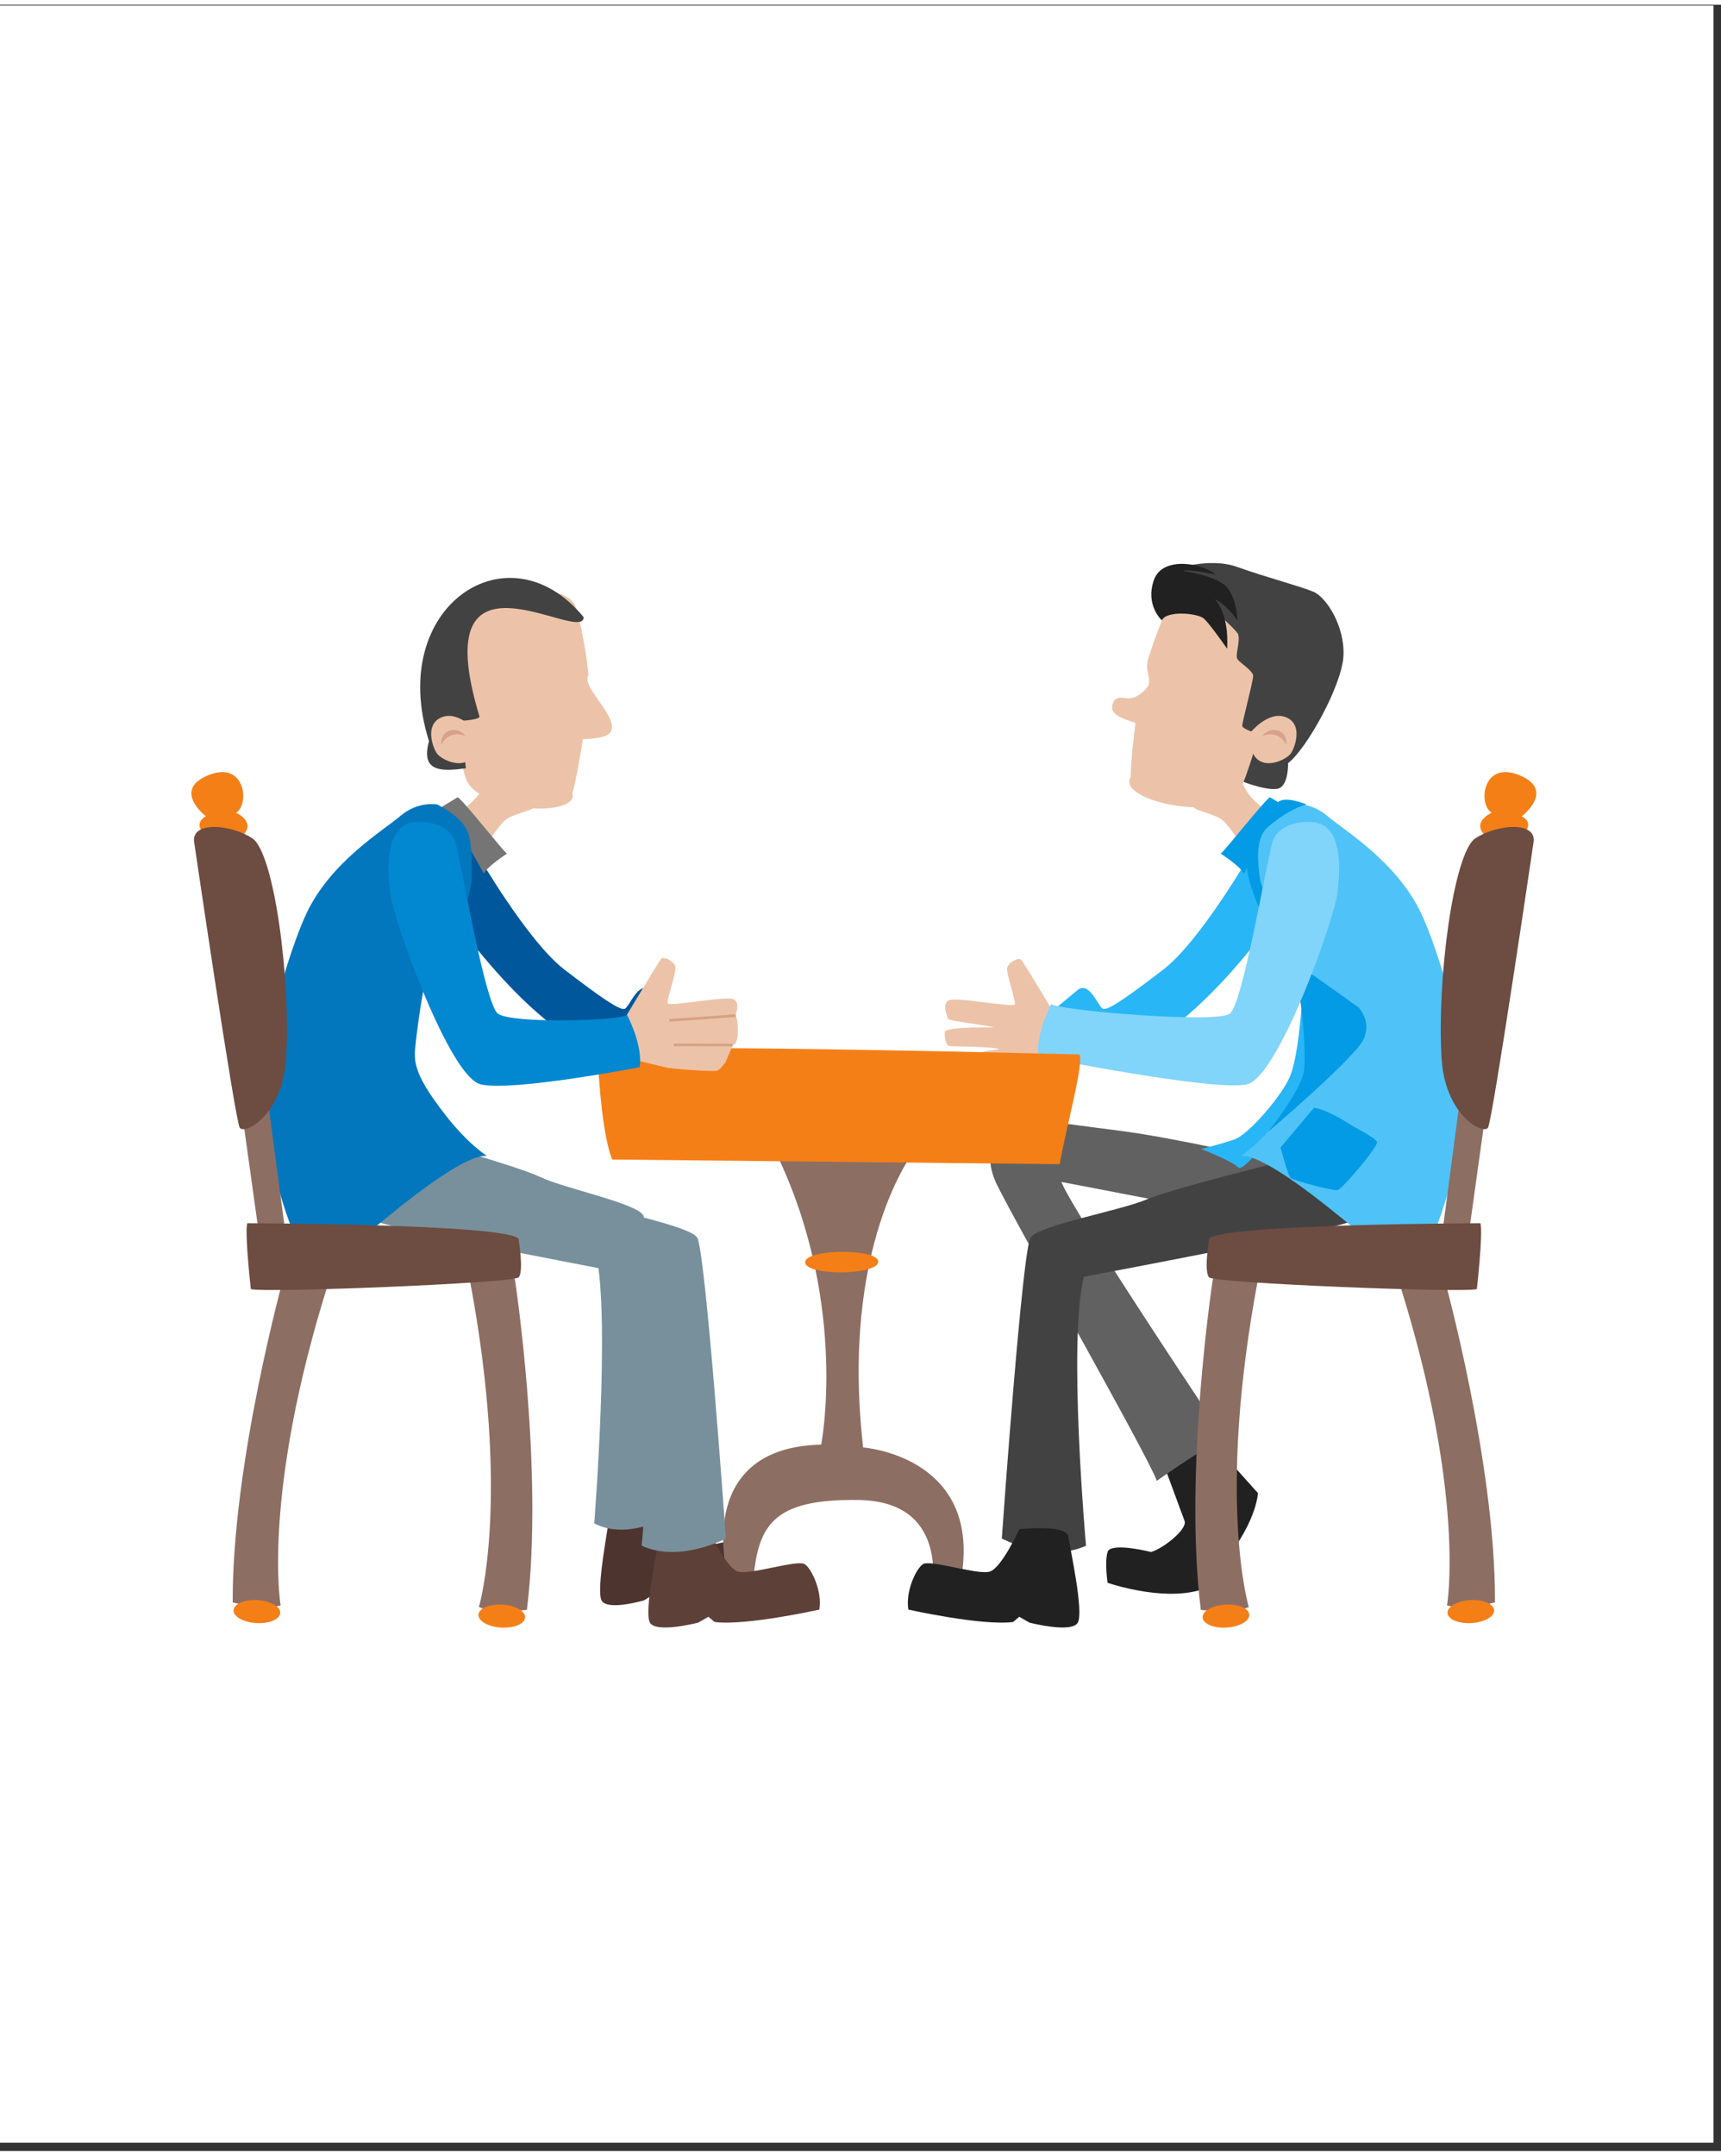 <svg xmlns="http://www.w3.org/2000/svg" xmlns:xlink="http://www.w3.org/1999/xlink" width="226" zoomAndPan="magnify" viewBox="0 0 170.25 212.25" height="283" preserveAspectRatio="xMidYMid meet" version="1.0"><rect x="0" y="0" width="170.25" height="212.25" fill="#333333" stroke="none"/><defs><clipPath id="bea9af1875"><path d="M 0 0.094 L 169.504 0.094 L 169.504 211.41 L 0 211.41 Z M 0 0.094 " clip-rule="nonzero"/></clipPath><clipPath id="98da4a220d"><path d="M 146.336 75.859 L 151.98 75.859 L 151.98 83.465 L 146.336 83.465 Z M 146.336 75.859 " clip-rule="nonzero"/></clipPath><clipPath id="1ad6ef769f"><path d="M 143 157 L 148 157 L 148 160.504 L 143 160.504 Z M 143 157 " clip-rule="nonzero"/></clipPath><clipPath id="205ce7c545"><path d="M 118.906 158.078 L 123.598 158.078 L 123.598 160.5 L 118.906 160.5 Z M 118.906 158.078 " clip-rule="nonzero"/></clipPath><clipPath id="1e2dcbb674"><path d="M 64.047 150.473 L 81.371 150.473 L 81.371 160.5 L 64.047 160.5 Z M 64.047 150.473 " clip-rule="nonzero"/></clipPath><clipPath id="0c3086eb26"><path d="M 23 157 L 28 157 L 28 160.504 L 23 160.504 Z M 23 157 " clip-rule="nonzero"/></clipPath><clipPath id="376a6c3324"><path d="M 47.082 158.078 L 52 158.078 L 52 160.5 L 47.082 160.5 Z M 47.082 158.078 " clip-rule="nonzero"/></clipPath><clipPath id="b08b5ef11d"><path d="M 89.672 150.473 L 106.996 150.473 L 106.996 160.5 L 89.672 160.5 Z M 89.672 150.473 " clip-rule="nonzero"/></clipPath></defs><g clip-path="url(#bea9af1875)"><path fill="#ffffff" d="M 0 0.094 L 170.25 0.094 L 170.25 219.625 L 0 219.625 Z M 0 0.094 " fill-opacity="1" fill-rule="nonzero"/><path fill="#ffffff" d="M 0 0.094 L 169.504 0.094 L 169.504 211.41 L 0 211.41 Z M 0 0.094 " fill-opacity="1" fill-rule="nonzero"/><path fill="#ffffff" d="M 0 0.094 L 169.504 0.094 L 169.504 211.41 L 0 211.41 Z M 0 0.094 " fill-opacity="1" fill-rule="nonzero"/></g><path fill="#4e342e" d="M 64.621 148.559 C 64.621 148.559 66.133 152.332 67.172 152.738 C 68.215 153.148 72.434 151.516 73.062 152.023 C 73.691 152.535 74.59 154.777 74.32 156.512 C 74.32 156.512 67.855 158.141 65.16 157.734 L 64.621 157.223 L 63.723 157.797 C 63.723 157.797 60.043 158.883 59.504 157.797 C 58.965 156.715 60.172 150.496 60.332 149.273 C 60.492 148.051 64.621 148.559 64.621 148.559 " fill-opacity="1" fill-rule="nonzero"/><path fill="#78909c" d="M 41.184 112.074 C 41.184 112.074 51.152 114.828 53.488 115.949 C 55.82 117.066 62.914 118.496 63.633 119.719 C 64.352 120.941 66.059 147.949 66.148 149.477 C 66.148 149.477 62.109 151.922 58.785 150.191 C 58.785 150.191 60.391 129.871 58.965 123.59 C 58.965 123.59 37.371 119.004 35.82 118.188 C 34.27 117.375 37.918 111.969 41.184 112.074 " fill-opacity="1" fill-rule="nonzero"/><path fill="#212121" d="M 115.152 144.445 C 115.152 144.445 116.879 149.133 117.184 149.949 C 117.484 150.766 115.016 152.719 113.863 153.016 C 113.863 153.016 109.871 152.008 109.566 153.016 C 109.262 154.027 109.566 156.062 109.566 156.062 C 109.566 156.062 118.875 159.324 121.887 154.535 C 121.887 154.535 121.145 152.191 121.449 151.785 L 122.465 152.09 C 122.465 152.09 124.203 149.543 124.449 147.199 C 124.449 147.199 119.844 142.102 119.629 141.695 C 119.629 141.695 116.039 143.344 115.152 144.445 " fill-opacity="1" fill-rule="nonzero"/><path fill="#616161" d="M 125.75 114.277 C 125.75 114.277 116.23 112.035 110.512 111.324 C 104.793 110.609 100.73 109.871 99.512 110.648 C 98.293 111.426 97.277 113.672 98.496 116.422 C 99.715 119.172 113.527 143.426 114.441 145.977 C 114.441 145.977 119.922 142.102 121.145 141.797 C 121.145 141.797 106.316 119.688 104.996 116.422 C 104.996 116.422 121.145 119.477 123.48 120.09 C 125.812 120.699 129.574 119.477 129.777 117.949 C 129.98 116.418 125.75 114.277 125.75 114.277 " fill-opacity="1" fill-rule="nonzero"/><path fill="#424242" d="M 127.34 114.281 C 127.34 114.281 116.066 117.031 113.426 118.152 C 110.785 119.273 102.762 120.699 101.949 121.922 C 101.137 123.145 99.207 150.152 99.105 151.684 C 99.105 151.684 103.676 154.129 107.434 152.395 C 107.434 152.395 105.617 132.074 107.23 125.797 C 107.23 125.797 131.652 121.211 133.406 120.395 C 135.16 119.578 131.035 114.172 127.34 114.281 " fill-opacity="1" fill-rule="nonzero"/><path fill="#29b6f6" d="M 123.695 84.008 C 123.695 84.008 118.707 92.637 115.074 95.422 C 111.441 98.207 109.637 99.438 109.141 99.309 C 108.645 99.18 107.785 96.457 106.586 97.453 L 102.594 100.77 C 101.043 102.055 105.73 103.23 107.516 103.781 C 115.234 106.16 126.336 89.988 126.676 89.445 C 127.016 88.902 127.484 80.746 123.695 84.008 " fill-opacity="1" fill-rule="nonzero"/><path fill="#ecc3a9" d="M 118.152 79.316 C 117.832 79.621 120.242 80.004 120.988 80.68 C 121.734 81.355 122.953 83.328 122.953 83.328 C 122.953 83.328 126.508 81.168 125.969 80.422 C 125.426 79.672 122.953 78.367 122.816 76.328 C 122.68 74.289 118.688 78.812 118.152 79.316 " fill-opacity="1" fill-rule="nonzero"/><path fill="#29b6f6" d="M 128.738 99.309 C 128.738 99.309 128.422 103.914 127.652 105.887 C 126.879 107.859 123.496 111.73 122.141 112.207 C 120.785 112.68 118.824 113.16 118.824 113.16 C 118.824 113.16 121.941 114.379 122.504 114.992 C 123.066 115.602 126.988 110.152 128.188 109.078 C 129.383 108.008 131.078 104.598 131.008 103.031 C 130.941 101.473 128.738 99.309 128.738 99.309 " fill-opacity="1" fill-rule="nonzero"/><path fill="#039be5" d="M 127.395 79.445 C 127.395 79.445 125.875 78.516 125.652 78.383 C 125.434 78.246 121.164 83.68 120.762 83.953 C 120.762 83.953 122.656 85.176 123.062 85.922 C 123.062 85.922 125.434 81.32 127.395 79.445 " fill-opacity="1" fill-rule="nonzero"/><path fill="#4fc3f7" d="M 144.754 104.664 C 144.148 99.684 141.926 92.637 140.555 89.785 C 138.117 84.707 133.039 81.699 131.281 80.207 C 129.52 78.715 127.652 79.09 127.652 79.09 C 124.09 81.039 124.297 82.191 124.238 85.98 C 124.18 89.766 127.977 93.914 128.504 95.277 C 129.031 96.637 129.723 101.742 129.859 103.371 C 129.996 105.004 129.383 106.496 126.988 109.617 C 124.598 112.734 122.742 113.844 122.742 113.844 C 125.043 113.637 131.34 118.871 133.508 120.637 C 135.672 122.402 141.793 122.441 141.773 121.719 C 141.773 121.719 145.699 112.477 144.754 104.664 " fill-opacity="1" fill-rule="nonzero"/><path fill="#039be5" d="M 129.25 79.09 C 129.25 79.09 127.559 78.367 126.676 78.707 C 125.797 79.051 123.156 82.379 123.359 85.301 C 123.562 88.223 126.664 93.59 127.652 94.812 C 128.641 96.035 129.316 103.645 128.977 105.547 C 128.641 107.449 125.457 111.461 125.457 111.461 C 125.457 111.461 133.988 104.188 134.867 102.355 C 135.746 100.52 134.395 99.16 134.395 99.16 C 134.395 99.16 129.25 95.469 128.844 95.277 C 128.438 95.082 124.852 88.02 124.648 86.453 C 124.441 84.891 124.105 82.445 125.457 81.289 C 126.812 80.137 128.234 79.34 129.25 79.09 " fill-opacity="1" fill-rule="nonzero"/><path fill="#039be5" d="M 133.746 110.848 C 133.746 110.848 131.52 109.332 129.996 109.078 C 129.996 109.078 127.285 112.273 126.676 113.02 C 126.676 113.02 127.406 115.738 127.652 116.008 C 127.895 116.281 131.836 117.301 132.301 117.234 C 132.77 117.164 136.359 112.883 136.223 112.477 C 136.086 112.07 134.109 111.082 133.746 110.848 " fill-opacity="1" fill-rule="nonzero"/><path fill="#ecc3a9" d="M 116.18 58.391 C 115.383 59.352 113.812 63.828 113.539 64.848 C 113.27 65.867 113.945 66.816 113.539 67.43 C 113.133 68.039 112.188 68.719 111.441 68.582 C 110.695 68.445 110.086 68.516 110.02 69.465 C 109.953 70.418 111.848 70.824 112.32 71.027 C 112.32 71.027 111.789 75.375 111.855 76.391 C 110.422 78.598 120.125 80.832 122.277 78.094 C 123.426 76.734 124.172 73.477 124.645 71.57 C 125.117 69.672 126.406 63.691 124.645 60.973 C 122.883 58.254 117.535 56.762 116.18 58.391 " fill-opacity="1" fill-rule="nonzero"/><path fill="#424242" d="M 116.047 55.879 C 116.047 55.879 119.566 54.586 122.41 55.605 C 125.254 56.625 128.641 57.508 129.926 58.051 C 131.211 58.594 133.039 61.449 132.902 64.371 C 132.77 67.293 129.25 73.617 127.418 75.008 C 127.418 75.008 127.488 76.871 126.676 77.418 C 125.863 77.961 123.02 76.859 123.02 76.859 C 123.02 76.859 123.352 76.082 124.117 73.648 L 124.48 72.117 C 124.48 72.117 122.883 71.641 122.883 71.301 C 122.883 70.961 123.969 66.898 123.969 66.383 C 123.969 65.867 122.68 65.117 122.41 64.711 C 122.141 64.301 122.816 62.672 122.41 62.129 C 122.004 61.586 119.699 59.426 118.754 58.934 C 117.805 58.445 113.539 58.188 116.047 55.879 " fill-opacity="1" fill-rule="nonzero"/><path fill="#212121" d="M 114.945 60.887 C 114.945 60.887 113.27 59.41 114.148 56.895 C 115.031 54.383 119.227 55.336 120.242 56.352 C 120.242 56.352 117.48 55.742 117.07 56.012 C 117.07 56.012 120.531 56.465 121.461 57.715 C 122.391 58.965 122.41 60.887 122.41 60.887 C 122.41 60.887 121.395 59.344 120.176 58.801 C 120.176 58.801 121.598 60.09 121.395 63.691 C 121.395 63.691 119.699 61.246 119.094 60.703 C 118.484 60.16 115.336 59.883 114.945 60.887 " fill-opacity="1" fill-rule="nonzero"/><path fill="#ecc3a9" d="M 123.695 71.98 C 123.695 71.98 125.391 69.875 127.082 70.418 C 128.773 70.961 128.301 73 127.758 73.949 C 127.219 74.902 123.359 76.465 123.695 71.98 " fill-opacity="1" fill-rule="nonzero"/><path fill="#d7a18b" d="M 124.848 72.32 C 124.848 72.32 125.457 71.504 126.406 71.777 C 127.352 72.047 127.285 73.203 127.285 73.203 C 127.285 73.203 126.539 71.641 124.848 72.32 " fill-opacity="1" fill-rule="nonzero"/><g clip-path="url(#98da4a220d)"><path fill="#f57f17" d="M 150.648 82.109 C 150.648 82.109 151.902 80.961 150.535 80.262 C 150.535 80.262 153.941 77.668 150.293 76.191 C 146.645 74.707 146.195 79.109 147.566 79.902 C 147.566 79.902 145.367 80.883 147.09 82.324 C 148.812 83.766 149.48 82.98 150.648 82.109 " fill-opacity="1" fill-rule="nonzero"/></g><path fill="#8d6e63" d="M 146.922 109.918 L 145.215 122.148 L 142.645 121.711 L 144.359 108.746 L 146.922 109.918 " fill-opacity="1" fill-rule="nonzero"/><path fill="#8d6e63" d="M 142.824 125.742 C 142.824 125.742 147.961 144.234 147.891 158.008 C 147.891 158.008 144.703 158.77 143.148 158.297 C 143.148 158.297 145.062 147.383 138.375 126.242 C 138.375 126.242 142.566 124.773 142.824 125.742 " fill-opacity="1" fill-rule="nonzero"/><g clip-path="url(#1ad6ef769f)"><path fill="#f57f17" d="M 143.195 159.051 C 143.234 159.68 144.297 160.125 145.57 160.047 C 146.844 159.969 147.844 159.402 147.809 158.773 C 147.77 158.148 146.707 157.699 145.434 157.777 C 144.16 157.855 143.156 158.426 143.195 159.051 " fill-opacity="1" fill-rule="nonzero"/></g><path fill="#8d6e63" d="M 119.969 126.102 C 119.969 126.102 117.078 145.082 118.793 158.746 C 118.793 158.746 122.051 159.121 123.535 158.461 C 123.535 158.461 120.332 147.855 124.445 126.062 C 124.445 126.062 120.109 125.109 119.969 126.102 " fill-opacity="1" fill-rule="nonzero"/><g clip-path="url(#205ce7c545)"><path fill="#f57f17" d="M 123.582 159.215 C 123.617 159.844 122.617 160.414 121.344 160.492 C 120.07 160.57 119.008 160.125 118.969 159.496 C 118.93 158.867 119.934 158.297 121.207 158.219 C 122.48 158.145 123.543 158.59 123.582 159.215 " fill-opacity="1" fill-rule="nonzero"/></g><path fill="#6d4c41" d="M 146.453 120.504 C 146.453 120.504 120.543 120.574 119.613 122.059 C 119.613 122.059 119.07 125.262 119.605 125.852 C 120.137 126.441 144.773 127.406 146.098 127.02 C 146.098 127.02 146.719 121.508 146.453 120.504 " fill-opacity="1" fill-rule="nonzero"/><path fill="#6d4c41" d="M 151.707 82.812 C 151.707 82.812 147.66 110.348 147.195 111.059 C 146.73 111.766 142.973 109.863 142.613 104.254 C 142.121 96.473 143.793 83.832 145.961 82.43 C 148.129 81.023 152.016 80.73 151.707 82.812 " fill-opacity="1" fill-rule="nonzero"/><path fill="#ecc3a9" d="M 104.613 100.289 C 104.613 100.289 101.316 94.797 101.055 94.477 C 100.797 94.156 99.785 94.684 99.641 95.215 C 99.5 95.742 100.473 98.426 100.406 98.84 C 100.344 99.254 94.5 98.047 93.824 98.477 C 93.152 98.902 93.738 100.117 93.809 100.309 C 93.879 100.5 97.559 100.914 98.363 101.148 C 98.363 101.148 93.457 101.027 93.449 101.609 C 93.445 102.191 93.578 102.957 93.953 102.992 C 94.324 103.023 98.332 103.035 98.855 103.293 C 98.855 103.293 94.977 103.727 94.664 104.648 C 94.664 104.648 95.145 105.383 95.48 105.512 C 95.816 105.641 100.18 105.336 100.625 105.18 C 100.625 105.18 103.348 104.547 104.059 104.316 C 104.766 104.082 104.613 100.289 104.613 100.289 " fill-opacity="1" fill-rule="nonzero"/><path fill="#81d4fa" d="M 130.469 80.949 C 129.488 80.625 126.473 80.746 125.863 82.855 C 125.254 84.961 122.953 98.75 121.668 99.773 C 120.379 100.789 104.602 99.438 103.992 98.828 C 103.992 98.828 102.398 101.828 102.734 104.016 C 102.734 104.016 120.242 107.516 123.359 106.77 C 126.473 106.023 131.973 90.531 132.301 87.883 C 132.633 85.23 132.699 81.699 130.469 80.949 " fill-opacity="1" fill-rule="nonzero"/><path fill="#8d6e63" d="M 90.418 113.395 C 90.418 113.395 83.098 122.668 85.387 142.68 C 85.387 142.68 96.57 143.484 95.219 154.707 C 95.219 154.707 101.504 155.734 99.105 157.797 C 96.707 159.859 92.07 158.133 92.176 157.148 C 92.281 156.164 93.723 148.012 84.945 147.875 C 76.168 147.742 74.871 150.531 74.461 156.559 C 74.461 156.559 74.191 157.844 70.809 158.137 C 67.422 158.43 67.273 155.09 71.859 154.707 C 71.859 154.707 68.871 142.68 81.238 142.398 C 81.238 142.398 83.887 128.918 77.117 114.277 C 77.117 114.277 81.715 109.109 90.418 113.395 " fill-opacity="1" fill-rule="nonzero"/><path fill="#f57f17" d="M 86.875 124.367 C 87.105 122.969 79.613 123.008 79.652 124.367 C 79.688 125.727 86.664 125.66 86.875 124.367 " fill-opacity="1" fill-rule="nonzero"/><path fill="#f57f17" d="M 106.777 103.816 C 106.777 103.816 66.504 102.762 59.098 103.371 C 59.098 103.371 59.363 111.258 60.562 114.203 L 104.828 114.664 C 105.449 111.129 107.273 104.531 106.777 103.816 " fill-opacity="1" fill-rule="nonzero"/><g clip-path="url(#1e2dcbb674)"><path fill="#5d4037" d="M 70.082 150.766 C 70.082 150.766 71.789 154.535 72.965 154.945 C 74.145 155.352 78.918 153.719 79.629 154.23 C 80.34 154.738 81.355 156.984 81.051 158.715 C 81.051 158.715 73.738 160.344 70.691 159.938 L 70.082 159.426 L 69.066 160.004 C 69.066 160.004 64.902 161.086 64.293 160.004 C 63.684 158.918 65.047 152.703 65.227 151.48 C 65.41 150.254 70.082 150.766 70.082 150.766 " fill-opacity="1" fill-rule="nonzero"/></g><path fill="#78909c" d="M 43.574 114.281 C 43.574 114.281 54.848 117.031 57.488 118.152 C 60.129 119.273 68.152 120.699 68.965 121.922 C 69.777 123.145 71.707 150.152 71.809 151.684 C 71.809 151.684 67.238 154.129 63.48 152.395 C 63.48 152.395 65.297 132.074 63.684 125.797 C 63.684 125.797 39.262 121.211 37.508 120.395 C 35.754 119.578 39.879 114.172 43.574 114.281 " fill-opacity="1" fill-rule="nonzero"/><path fill="#01579b" d="M 47.219 84.008 C 47.219 84.008 52.203 92.637 55.836 95.422 C 59.469 98.207 61.273 99.438 61.773 99.309 C 62.266 99.18 63.125 96.457 64.324 97.453 L 68.32 100.77 C 69.871 102.055 65.184 103.23 63.398 103.781 C 55.68 106.16 44.574 89.988 44.234 89.445 C 43.898 88.902 43.43 80.746 47.219 84.008 " fill-opacity="1" fill-rule="nonzero"/><path fill="#ecc3a9" d="M 52.762 79.316 C 53.082 79.621 50.668 80.004 49.926 80.68 C 49.18 81.355 47.961 83.328 47.961 83.328 C 47.961 83.328 44.402 81.168 44.945 80.422 C 45.484 79.672 47.961 78.367 48.098 76.328 C 48.23 74.289 52.223 78.812 52.762 79.316 " fill-opacity="1" fill-rule="nonzero"/><path fill="#757575" d="M 43.516 79.445 C 43.516 79.445 45.039 78.516 45.258 78.383 C 45.48 78.246 49.746 83.68 50.152 83.953 C 50.152 83.953 48.258 85.176 47.852 85.922 C 47.852 85.922 45.48 81.32 43.516 79.445 " fill-opacity="1" fill-rule="nonzero"/><path fill="#0277bd" d="M 26.16 104.664 C 26.762 99.684 28.988 92.637 30.355 89.785 C 32.793 84.707 37.871 81.699 39.633 80.207 C 41.391 78.715 43.262 79.09 43.262 79.09 C 46.824 81.039 46.613 82.191 46.672 85.98 C 46.734 89.766 42.938 93.914 42.41 95.277 C 41.883 96.637 41.188 101.742 41.055 103.371 C 40.918 105.004 41.527 106.496 43.922 109.617 C 46.316 112.734 48.172 113.844 48.172 113.844 C 45.871 113.637 39.574 118.871 37.406 120.637 C 35.238 122.402 29.117 122.441 29.137 121.719 C 29.137 121.719 25.211 112.477 26.16 104.664 " fill-opacity="1" fill-rule="nonzero"/><path fill="#ecc3a9" d="M 56.891 59.422 C 57.391 60.566 58.219 65.305 58.199 66.355 C 57.52 67.438 60.859 70.082 60.508 71.695 C 60.312 72.629 58.176 72.57 57.664 72.637 C 57.664 72.637 56.977 76.957 56.629 77.918 C 57.395 80.438 47.457 79.887 46.148 76.66 C 45.418 75.035 45.602 71.691 45.672 69.734 C 44.52 67.109 43.27 60.113 48.598 59.547 C 51.039 57.426 56.039 57.477 56.891 59.422 " fill-opacity="1" fill-rule="nonzero"/><path fill="#424242" d="M 57.738 60.57 C 50.309 51.477 38.215 59.484 42.438 72.828 C 41.582 75.918 43.707 75.832 46.094 75.508 C 46.094 75.508 45.961 74.719 45.785 72.301 L 45.785 70.805 C 45.785 70.805 47.363 70.719 47.438 70.406 C 41.871 52.086 57.676 63.391 57.738 60.57 " fill-opacity="1" fill-rule="nonzero"/><path fill="#ecc3a9" d="M 47.215 71.98 C 47.215 71.98 45.523 69.875 43.832 70.418 C 42.137 70.961 42.613 73 43.156 73.949 C 43.695 74.902 47.555 76.465 47.215 71.98 " fill-opacity="1" fill-rule="nonzero"/><path fill="#d7a18b" d="M 46.066 72.32 C 46.066 72.32 45.457 71.504 44.508 71.777 C 43.559 72.047 43.629 73.203 43.629 73.203 C 43.629 73.203 44.371 71.641 46.066 72.32 " fill-opacity="1" fill-rule="nonzero"/><path fill="#f57f17" d="M 20.266 82.109 C 20.266 82.109 19.012 80.961 20.375 80.262 C 20.375 80.262 16.969 77.668 20.621 76.191 C 24.27 74.707 24.719 79.109 23.348 79.902 C 23.348 79.902 25.547 80.883 23.82 82.324 C 22.098 83.766 21.434 82.98 20.266 82.109 " fill-opacity="1" fill-rule="nonzero"/><path fill="#8d6e63" d="M 23.992 109.918 L 25.699 122.148 L 28.27 121.711 L 26.551 108.746 L 23.992 109.918 " fill-opacity="1" fill-rule="nonzero"/><path fill="#8d6e63" d="M 28.086 125.742 C 28.086 125.742 22.953 144.234 23.02 158.008 C 23.02 158.008 26.207 158.77 27.762 158.297 C 27.762 158.297 25.852 147.383 32.539 126.242 C 32.539 126.242 28.348 124.773 28.086 125.742 " fill-opacity="1" fill-rule="nonzero"/><g clip-path="url(#0c3086eb26)"><path fill="#f57f17" d="M 27.719 159.051 C 27.68 159.68 26.617 160.125 25.344 160.047 C 24.07 159.969 23.066 159.402 23.105 158.773 C 23.145 158.148 24.207 157.699 25.48 157.777 C 26.754 157.855 27.758 158.426 27.719 159.051 " fill-opacity="1" fill-rule="nonzero"/></g><path fill="#8d6e63" d="M 50.945 126.102 C 50.945 126.102 53.832 145.082 52.121 158.746 C 52.121 158.746 48.863 159.121 47.375 158.461 C 47.375 158.461 50.578 147.855 46.469 126.062 C 46.469 126.062 50.805 125.109 50.945 126.102 " fill-opacity="1" fill-rule="nonzero"/><g clip-path="url(#376a6c3324)"><path fill="#f57f17" d="M 47.332 159.215 C 47.293 159.844 48.297 160.414 49.57 160.492 C 50.844 160.57 51.906 160.125 51.945 159.496 C 51.98 158.867 50.98 158.297 49.707 158.219 C 48.434 158.145 47.371 158.59 47.332 159.215 " fill-opacity="1" fill-rule="nonzero"/></g><path fill="#6d4c41" d="M 24.457 120.504 C 24.457 120.504 50.371 120.574 51.297 122.059 C 51.297 122.059 51.84 125.262 51.309 125.852 C 50.773 126.441 26.141 127.406 24.816 127.02 C 24.816 127.02 24.195 121.508 24.457 120.504 " fill-opacity="1" fill-rule="nonzero"/><path fill="#6d4c41" d="M 19.207 82.812 C 19.207 82.812 23.25 110.348 23.719 111.059 C 24.184 111.766 27.941 109.863 28.297 104.254 C 28.793 96.473 27.121 83.832 24.953 82.43 C 22.785 81.023 18.898 80.73 19.207 82.812 " fill-opacity="1" fill-rule="nonzero"/><path fill="#ecc3a9" d="M 61.836 100.191 C 61.836 100.191 65.129 94.695 65.391 94.375 C 65.652 94.055 66.66 94.582 66.805 95.113 C 66.949 95.645 65.973 98.324 66.039 98.738 C 66.105 99.152 71.949 97.949 72.621 98.375 C 73.297 98.805 72.711 100.016 72.641 100.211 C 69.84 107.914 72.949 95.879 72.996 101.512 C 73 102.094 72.867 102.859 72.496 102.891 L 71.785 104.551 C 71.785 104.551 71.301 105.285 70.965 105.414 C 70.629 105.543 66.27 105.238 65.824 105.082 C 65.824 105.082 63.098 104.449 62.391 104.215 C 61.68 103.984 61.836 100.191 61.836 100.191 " fill-opacity="1" fill-rule="nonzero"/><path fill="#0288d1" d="M 40.445 80.949 C 41.422 80.625 44.438 80.746 45.051 82.855 C 45.656 84.961 47.961 98.75 49.246 99.773 C 50.535 100.789 61.418 100.5 62.027 99.891 C 62.027 99.891 63.621 102.891 63.281 105.074 C 63.281 105.074 50.668 107.516 47.555 106.77 C 44.438 106.023 38.941 90.531 38.609 87.883 C 38.277 85.23 38.211 81.699 40.445 80.949 " fill-opacity="1" fill-rule="nonzero"/><path fill="#d5a282" d="M 72.777 99.84 L 66.211 100.312 L 66.23 100.574 L 72.797 100.102 L 72.777 99.84 " fill-opacity="1" fill-rule="nonzero"/><path fill="#d5a282" d="M 72.465 102.75 L 66.66 102.738 L 66.676 103 L 72.48 103.008 L 72.465 102.75 " fill-opacity="1" fill-rule="nonzero"/><g clip-path="url(#b08b5ef11d)"><path fill="#212121" d="M 100.832 150.766 C 100.832 150.766 99.121 154.535 97.945 154.945 C 96.77 155.352 91.996 153.719 91.285 154.23 C 90.574 154.738 89.559 156.984 89.863 158.715 C 89.863 158.715 97.176 160.344 100.223 159.938 L 100.832 159.426 L 101.848 160.004 C 101.848 160.004 106.012 161.086 106.621 160.004 C 107.23 158.918 105.863 152.703 105.684 151.48 C 105.504 150.254 100.832 150.766 100.832 150.766 " fill-opacity="1" fill-rule="nonzero"/></g></svg>